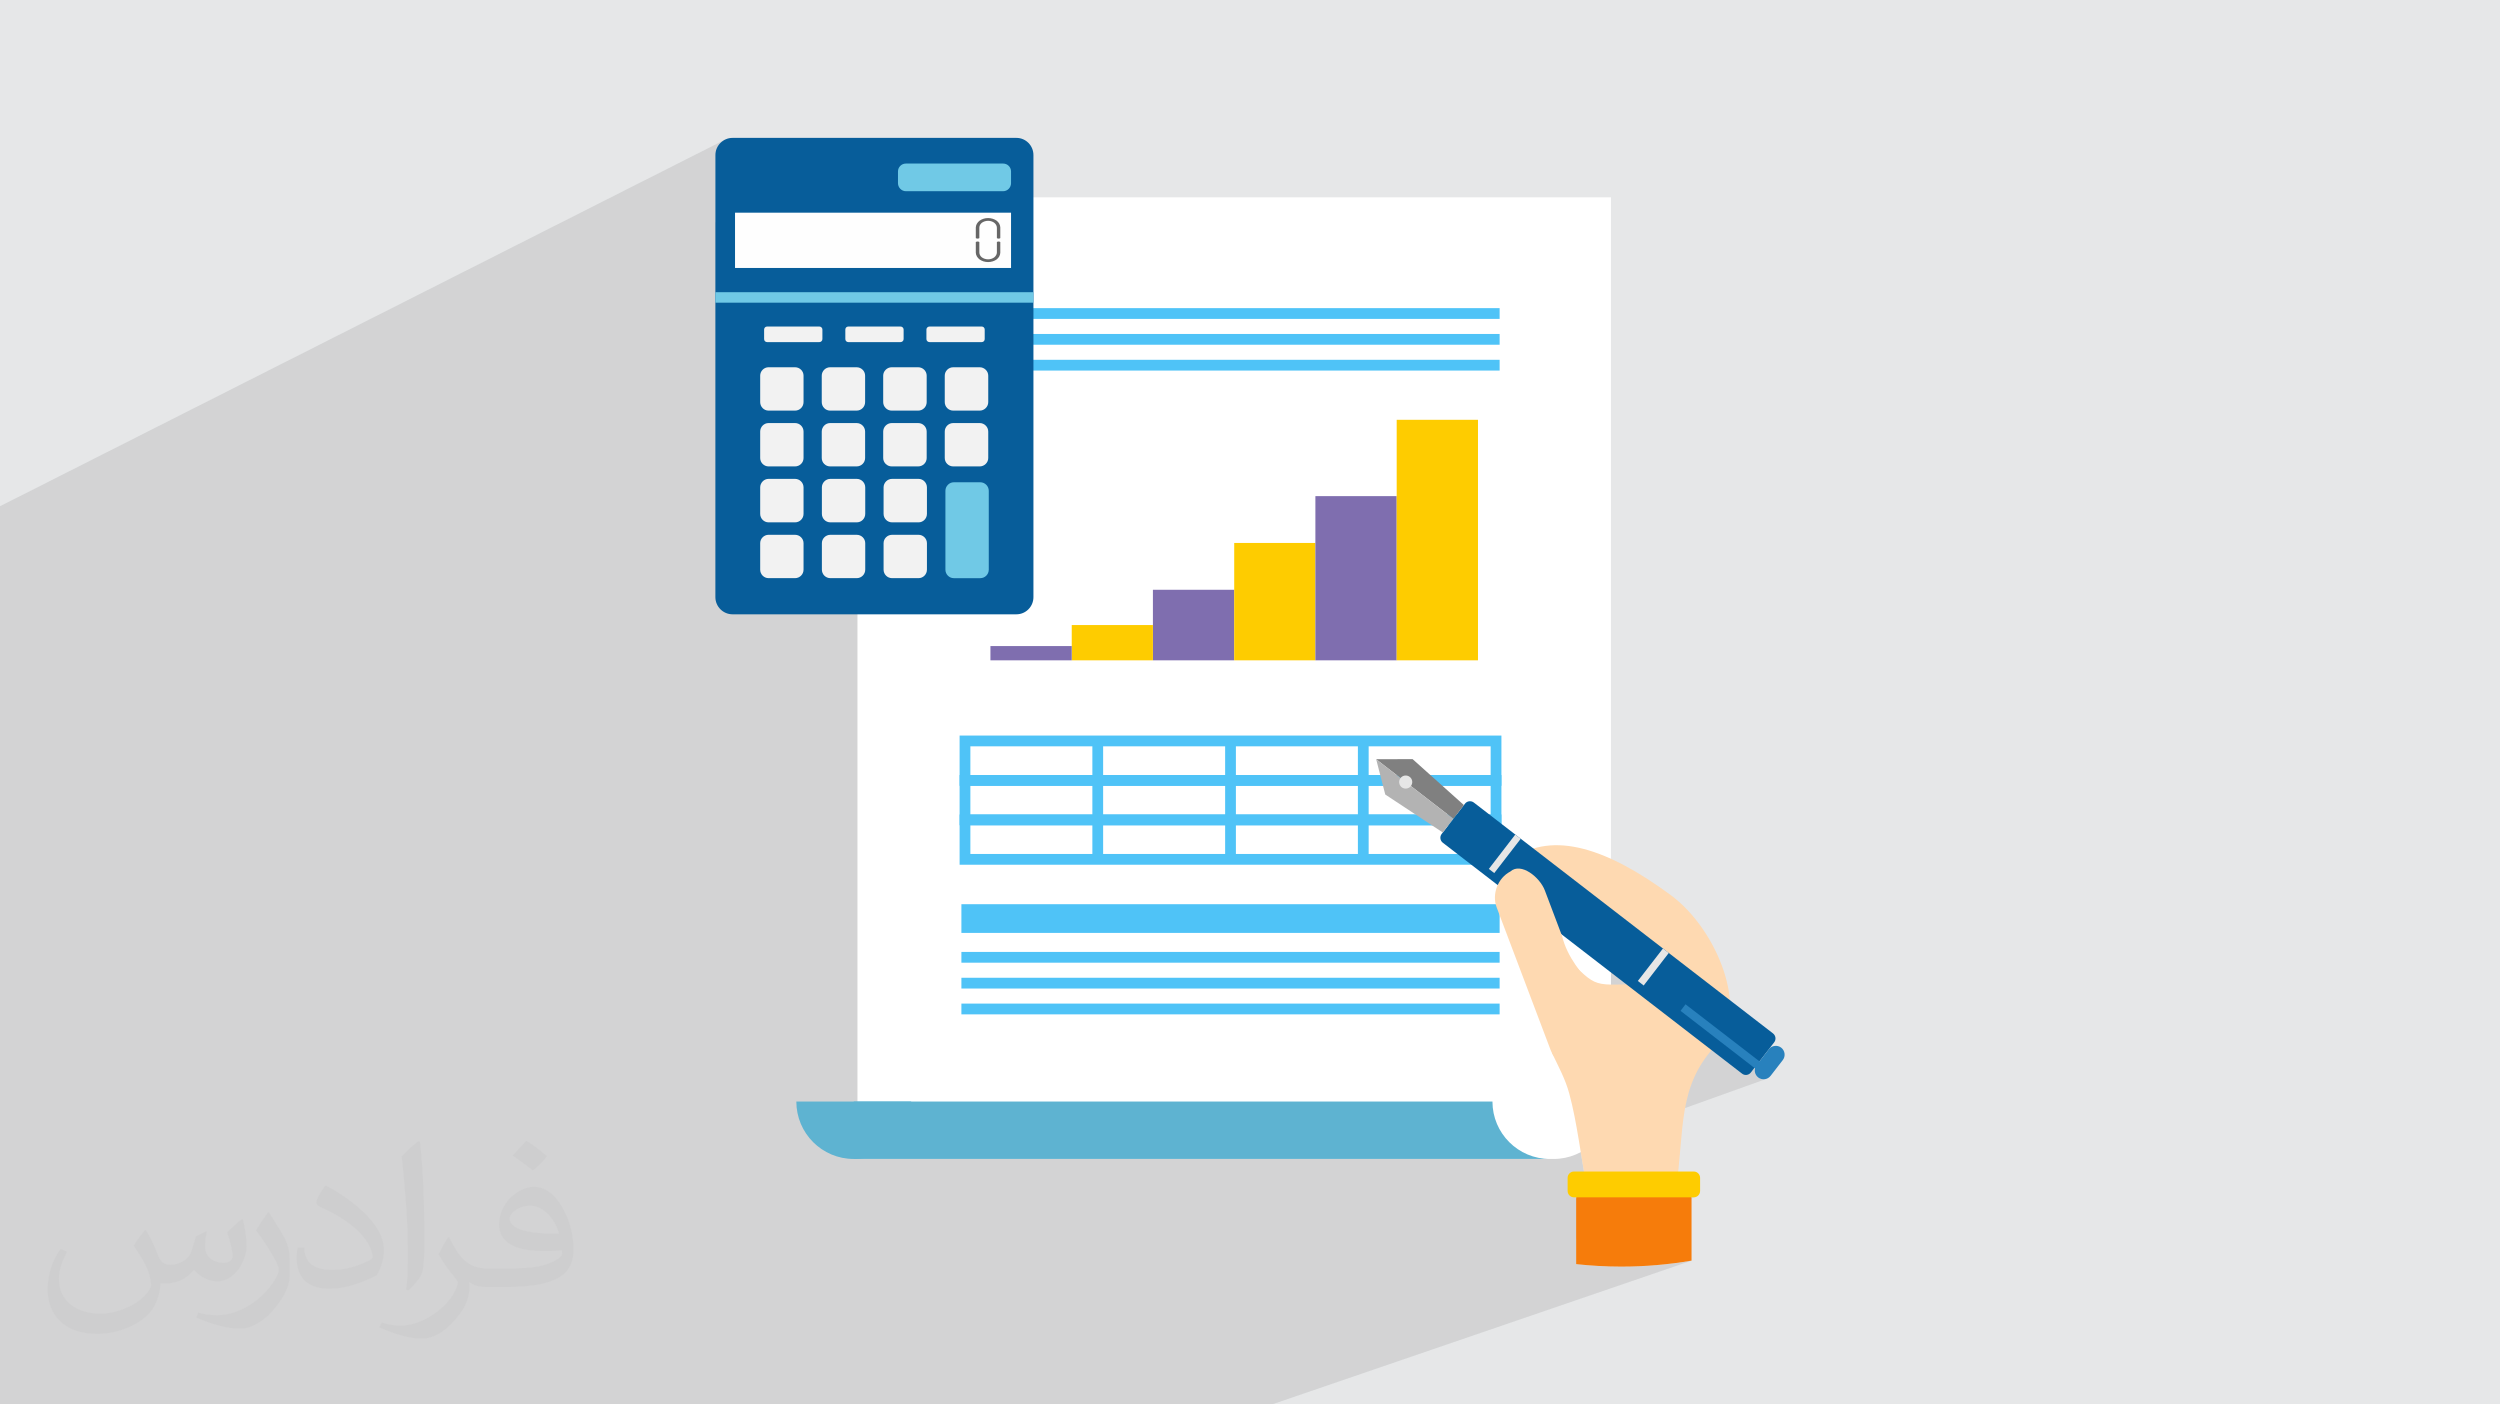 <?xml version="1.0" encoding="UTF-8"?>
<!DOCTYPE svg PUBLIC "-//W3C//DTD SVG 1.1//EN" "http://www.w3.org/Graphics/SVG/1.1/DTD/svg11.dtd">
<!-- Creator: CorelDRAW 2020 (64-Bit) -->
<svg xmlns="http://www.w3.org/2000/svg" xml:space="preserve" width="94.192mm" height="52.917mm" version="1.1" style="shape-rendering:geometricPrecision; text-rendering:geometricPrecision; image-rendering:optimizeQuality; fill-rule:evenodd; clip-rule:evenodd"
viewBox="0 0 9404.92 5283.66"
 xmlns:xlink="http://www.w3.org/1999/xlink"
 xmlns:xodm="http://www.corel.com/coreldraw/odm/2003">
 <defs>
  <style type="text/css">
   <![CDATA[
    .str0 {stroke:#2881BD;stroke-width:7.61;stroke-miterlimit:10}
    .fil15 {fill:#FEFEFE}
    .fil8 {fill:#FECC00}
    .fil16 {fill:#70C9E6}
    .fil14 {fill:#7F6EAF}
    .fil9 {fill:#075D9A}
    .fil13 {fill:#2881BD}
    .fil18 {fill:#666666}
    .fil10 {fill:gray}
    .fil11 {fill:#B3B3B3}
    .fil12 {fill:#E6E6E6}
    .fil0 {fill:#E6E7E8}
    .fil17 {fill:#F2F2F2}
    .fil6 {fill:#F67C0B}
    .fil7 {fill:#FED9B1}
    .fil4 {fill:#4FC3F7;fill-rule:nonzero}
    .fil5 {fill:#5EB3D1;fill-rule:nonzero}
    .fil3 {fill:white;fill-rule:nonzero}
    .fil2 {fill:#373435;fill-opacity:0.031}
    .fil1 {fill:#2B2A29;fill-opacity:0.102}
   ]]>
  </style>
 </defs>
 <g id="Layer_x0020_1">
  <polygon class="fil0" points="-0,0 9404.92,0 9404.92,5283.66 -0,5283.66 "/>
  <path class="fil1" d="M-0 2818.24l0 -12.05 0 -38.82 0 -0.7 0 -3.82 0 -1.9 0 -1.14 0 -3.31 0 -2.01 0 -0.59 0 -1.15 0 -0.16 0 -2.44 0 -14.27 0 -14.09 0 -6.64 0 -1.01 0 -4.5 0 -1.17 0 -1.9 0 -5.41 0 -0.2 0 -20.58 0 -4.51 0 -1.27 0 -7.25 0 -0.17 0 -2.24 0 -28.33 0 -3.5 0 -0.71 0 -12.05 0 -0.64 0 -0.51 0 -0.04 0 -5.11 0 -4.23 0 -1.47 0 -57.11 0 -16.81 0 -39.48 0 -39.16 0 -4.27 0 -16.97 0 -19.29 0 -120.24 0 -3 0 -118.08 0 -233.19 0 -36.32 2730.74 -1380.61 -10.96 5.97 -9.57 7.9 -7.9 9.57 -5.97 10.96 -3.78 12.1 -1.32 12.96 0 253.56 73.93 -36.73 261.02 0 370.11 -182.46 5.54 -1.74 5.94 -0.6 366.15 0 5.94 0.6 5.54 1.74 5.02 2.74 4.37 3.61 3.62 4.38 2.73 5.02 1.74 5.53 0.6 5.94 0 44.35 -0.6 5.96 -1.74 5.6 -2.73 5.1 -3.62 4.46 -4.37 3.71 -5.02 2.82 -171.74 83.22 189.82 0 0 207.97 -274.39 130.59 358.66 0 -43.54 20.51 1797.34 0 0 40.5 -126.93 56.69 126.93 0 0 40.5 -127.67 56.68 127.67 0 0 40.5 -2077.76 916.99 30.94 0 1659.57 -731.77 305.84 0 0 904.86 -686.33 283.01 234.54 0 40.5 0 458.96 0 40.5 0 0 148.49 0 40.5 0 107.99 0 40.5 0 55.46 52.11 -20.47 -52.11 67.71 0 31.03 100.92 -39.43 -15.57 6.62 -15.28 7.65 -14.99 8.69 -14.69 9.73 15.28 14.65 15.27 14.66 15.27 14.65 15.27 14.66 15.27 14.65 15.27 14.66 15.27 14.66 15.26 14.65 15.27 14.66 15.26 14.65 15.26 14.66 15.26 14.65 15.26 14.66 15.26 14.66 15.26 14.65 15.25 14.66 15.26 14.65 15.25 14.66 15.26 14.66 15.25 14.65 15.25 14.66 15.25 14.65 15.26 14.66 15.25 14.66 15.25 14.65 15.25 14.66 14.72 14.15 155.81 -58.48 -92.38 119.45 13.32 12.81 -1.52 0.57 8.15 6.36 -40.2 14.97 117.68 90.81 80.63 -29.72 -14.13 18.61 227.42 175.64 115.16 -41.62 -5.88 2.59 -5.34 3.73 -4.59 4.85 -45.99 59.53 -3.53 5.68 -1.07 2.89 20.82 16.08 -20.79 7.47 1.99 4.52 3.73 5.34 4.85 4.6 5.69 3.52 6.11 2.26 6.35 1.01 6.38 -0.21 6.23 -1.42 -702.12 251.63 1.78 10.86 1.83 11.24 1.83 11.23 1.83 11.23 1.84 11.22 1.86 11.21 1.87 11.19 1.9 11.16 1.93 11.14 1.96 11.1 2 11.07 2.04 11.02 2.09 10.98 2.15 10.93 334.26 13.24 -72.08 25.25 140.03 0 4.82 -0.49 4.47 -1.41 -451.8 157.67 0 95.53 10.49 1.1 10.51 1.03 10.53 0.97 10.55 0.9 10.57 0.83 10.58 0.77 10.6 0.69 10.61 0.63 10.63 0.56 10.64 0.49 10.65 0.41 10.67 0.34 10.67 0.26 10.69 0.2 10.69 0.11 10.7 0.04 16.83 -0.09 16.78 -0.28 16.74 -0.45 16.7 -0.63 16.66 -0.82 16.62 -0.99 16.57 -1.16 16.53 -1.34 16.5 -1.51 16.45 -1.68 16.42 -1.86 16.37 -2.02 16.33 -2.19 16.29 -2.35 16.25 -2.53 16.2 -2.68 -1579.44 541.27 -190.35 0 -188.71 0 -262.37 0 -3.62 0 -131.61 0 -268.33 0 -23.88 0 -50.37 0 -6.09 0 -28.87 0 -130.91 0 -43.77 0 -156.49 0 -34.5 0 -12.94 0 -24.66 0 -41.04 0 -46.19 0 -16.08 0 -29.31 0 -31.38 0 -107.54 0 -13.61 0 -252.45 0 -213.58 0 -32.13 0 -1.85 0 -136.14 0 -32.41 0 -17.54 0 -36.07 0 -269.08 0 -22.35 0 -37.81 0 -163.37 0 -40.71 0 -55.43 0 -133.62 0 -94.78 0 -59.37 0 -72.41 0 -93.47 0 -163.78 0 -159.06 0 -24.25 0 -12.94 0 -30.84 0 -16.97 0 -238.9 0 -6.31 0 -32.61 0 -45.93 0 -6 0 -6.61 0 -19.8 0 -90.93 0 -17.22 0 -62.48 0 -119.77 0 -15.3 0 -30.78 0 -40.82 0 -34 0 -0.27 0 -1.33 0 0 -2.53 0 -25.4 0 -4.92 0 -8.87 0 -21.63 0 -3.19 0 -1.74 0 -1.16 0 -7.76 0 -34.23 0 -9.04 0 -4.65 0 -30.05 0 -0.08 0 -13.85 0 -19.93 0 -11.12 0 -0.03 0 -14.14 0 -16.82 0 -3.16 0 -2.61 0 -5.33 0 -5.45 0 -3.05 0 -25.55 0 -6.11 0 -11.58 0 -2.49 0 -27.08 0 -5.62 0 -14.32 0 -31.43 0 -2.36 0 -14.58 0 -11.05 0 -6.72 0 -13.37 0 -0.85 0 -34.34 0 -14.26 0 -0.21 0 -34.15 0 -1.34 0 -14.74 0 -29.14 0 -7.52 0 -27.68 0 -14.62 0 -1.48 0 -11.23 0 -24.46 0 -14.89 0 -2.19 0 -36.22 0 -15.17 0 -16.67 0 -10.03 0 -35.7 0 -15.04 0 -3.93 0 -36.22 0 -10.38 0 -4.93 0 -81.23 0 -27.26 0 -8.96 0 -15.48 0 -90.79 0 -1.11 0 -0.91 0 -38.5 0 -6.94 0 -30.73 0 -39.17 0 -0.08 0 -37.66 0 -10.22 0 -26.96 0 -16.96 0 -19.24 0 -5.19 0 -89.81 0 -12.22 0 -34.24 0 -35.71 0 -2.71 0 -9.5 0 -30.05 0 -4.17 0 -37.13 0 -9.1 0 -1.7 0 -0.96 0 -33.27 0 -6.82 0 -21.06 0 -16.36 0 -4.45 0 -9.29 0 -18.75 0 -52.07 0 -9.75 0 -14.24 0 -0.3 0 -2.4 0 -1.28 0 -10 0 -5.14 0 -24.22 0 -12.33 0 -6.56 0 -5.93 0 -17.22 0 -1.3 0 -8.13 0 -0.36 0 -1.38 0 -1.03 0 -1.87 0 -10.32 0 -4.04 0 -24.41 0 -13.62 0 -23.41 0 -4.37 0 -9.99 0 -1.95 0 -0.95 0 -0.97 0 -0.24 0 -2.59 0 -7.55 0 -6.43 0 -23.43 0 -12.44 0 -22.7 0 -6.64 0 -6.74 0 -2.84 0 -0.73 0 -1.45 0 -0.34 0 -2.91 0 -10.45 0 -2.95 0 -22.37 0 -17.37 0 -21.7 0 -2.95 0 -10.04 0 -2.97 0 -2.03 0 -0.4 0 -2.14 0 -2.84 0 -5.22 0 -7.57 0 -21.57 0 -13.38 0 -21.1 0 -7.91 0 -9.93 0 -0.43 0 -2.84 0 -2.92 0 -3.13 0 -7.43 0 -2.11 0 -16.85 0 -1.09 0 -22.86 0 -20.27 0 -7.47 0 -8.9 0 -1.47 0 -1.49 0 -3.19 0 -2.98 0 -3.48 0 -8.85 0 -1.74 0 -15.22 0 -16.45 0 -13.72 0 -2.15 0 -4.17 0 -2.13 0 -9.97 0 -10.61 0 -2.99 0 -6.7 0 -4.81 0 -10.45 0 -20.12zm6700.81 1123.05l0 0z"/>
  <path class="fil2" d="M548.54 4627.69c17.95,27.21 29.6,53.36 40.96,82.43 8.45,16.91 12.93,48.09 52.57,48.09 11.61,0 28.28,-3.42 43.06,-11.61 16.63,-8.73 29.32,-21.94 35.94,-42l15.85 -53.36 38.57 -19.02 2.64 2.64c-5.27,20.09 -6.59,39.36 -6.59,54.43 0,44.63 38.57,61.56 69.22,61.56 17.95,0 34.09,-8.73 34.09,-25.11 0,-21.13 -8.98,-57.06 -20.62,-89.29 17.95,-17.95 35.94,-35.94 56.53,-50.47l3.17 1.6c8.98,38.04 14,75.56 14,100.66 0,24.57 -10.83,51.79 -19.81,69.49 -18.49,34.87 -51.25,62.62 -90.87,62.62 -30.1,0 -63.65,-15.07 -86.66,-43.06l-1.32 0c-21.66,26.96 -55.22,51.25 -108.86,51.25l-16.63 0c-2.64,35.41 -10.29,60.49 -21.94,82.95 -31.95,62.34 -126.81,106.47 -216.1,106.47 -124.17,0 -186.51,-71.59 -186.51,-166.96 0,-58.91 19.27,-113.6 48.88,-152.42l24.29 10.04c-18.49,35.41 -30.91,68.68 -30.91,101.45 0,89.29 72.66,131.83 156.4,131.83 77.68,0 173.83,-49.41 191.28,-106.72 -6.59,-62.62 -30.1,-91.93 -66.04,-148.99 10.83,-19.02 24.83,-38.04 42.28,-58.38l3.17 0 0 0 0 0 -0.02 -0.09zm1432.13 -336.04c26.15,16.39 51.79,35.66 76.87,57.85 -14,19.81 -31.45,37.79 -53.11,53.64 -25.11,-20.34 -50.19,-37.79 -75.84,-56.27 17.42,-19.55 34.62,-38.29 52.04,-55.22l0 0 0 0 0 0 0 0 0 0 0.03 0zm13.47 244.11c-42.28,0 -76.87,27.75 -76.87,48.34 0,44.13 84.53,57.85 185.72,57.31 -12.68,-51.79 -57.06,-105.68 -108.86,-105.68l0.01 0.03zm-94.86 236.19c54.96,0 103.04,-1.6 139.74,-10.83 40.96,-10.29 75.56,-30.91 75.56,-45.17 0,-3.7 0,-8.19 -1.32,-11.89 -22.98,2.11 -49.41,2.11 -72.38,2.11 -74.49,0 -131.55,-16.91 -154.02,-58.66 -5.55,-11.61 -9.51,-24.57 -9.51,-39.36 0,-40.43 17.42,-79.79 48.09,-107 25.61,-22.45 53.89,-36.44 82.67,-36.44 52.04,0 93.51,41.75 122.57,107.54 15.85,35.94 26.68,77.4 26.68,129.72 0,34.87 -9.51,64.19 -31.17,85.85 -40.43,39.11 -114.92,53.89 -229.04,53.89l-51.79 0 0 0 -13.47 0c-28.28,0 -48.62,-5.02 -64.72,-17.42l-2.64 0c0.79,6.59 1.32,12.93 1.32,19.02 0,25.61 -8.45,58.38 -25.61,84.53 -50.72,75.3 -105.68,108.04 -153.24,108.04 -48.09,0 -107,-18.49 -160.11,-42.54l9.51 -18.49c17.17,7.13 40.96,11.89 73.7,11.89 85.85,0 198.66,-82.43 212.66,-163 -3.17,-6.59 -8.98,-15.32 -17.17,-24.57 -25.11,-29.85 -40.96,-54.68 -55.75,-80.83 12.68,-25.11 24.29,-45.17 35.13,-63.4l4.49 -0.53c36.72,74.77 69.99,117.55 144.23,117.55l11.61 0 0 0 53.89 0 0 0 0 0 0 0 0 0 0 0 0.09 0.01zm-371.98 79c6.34,-34.34 6.87,-72.91 6.87,-108.86l0 -53.36c0,-99.6 -12.68,-244.36 -22.98,-338.68 17.95,-19.27 43.06,-42 62.87,-57.31l5.81 1.6c13.47,118.62 16.63,256 16.63,383.06 0,33.3 -1.32,65.79 -4.49,89.55 -1.85,30.1 -19.27,52.83 -56.53,87.7l-8.19 -3.7zm-382.8 -157.19c1.85,46.77 24.83,83.49 105.15,83.49 49.93,0 92.19,-12.93 138.96,-35.13 8.45,-3.7 12.93,-8.73 12.93,-12.93 0,-29.32 -22.45,-68.15 -60.23,-103.55 -36.72,-33.3 -85.34,-62.62 -130.76,-82.18 -15.6,-6.59 -20.62,-13.47 -20.62,-20.09 0,-13.47 17.95,-41.75 32.77,-62.09l5.02 -0.53c52.04,27.21 110.17,67.64 153.24,112.53 39.11,41.47 63.4,83.49 63.4,129.19 0,33.81 -10.29,65.51 -26.96,95.11 -57.06,28.79 -117.83,50.72 -178.06,50.72 -73.17,0 -123.1,-34.34 -123.1,-114.92 0,-8.73 0,-22.19 3.17,-39.64l25.11 0 0 0 0 0 0 0 0 0 0 0 -0.02 0zm-132.37 -132.9l45.45 73.45c16.63,27.21 32.23,56.81 32.23,103.55l0 59.7c0,48.34 -30.91,100.13 -80.83,151.38 -39.11,34.62 -73.7,49.41 -105.68,49.41 -47.55,0 -101.98,-14.79 -164.85,-41.75l7.13 -18.49c19.81,5.27 42.79,9.77 71.06,9.77 90.36,-0.53 182.8,-66.57 225.08,-147.15 5.02,-9.26 6.87,-17.95 6.87,-24.04 0,-9.26 -5.02,-19.55 -8.98,-28.79 -22.98,-43.31 -48.62,-82.95 -76.87,-119.68 14.79,-23.25 29.6,-45.7 45.7,-67.9l3.7 0.53 0 0 0 0 0 0 0 0 0 0 -0.02 0.01z"/>
  <path class="fil3" d="M6060.42 742.35l0 3401.66c0,119.32 -96.65,215.97 -215.98,215.97l-2618.73 0 0 -3307.16c0,-171.43 139.03,-310.47 310.47,-310.47l2524.24 0z"/>
  <path class="fil4" d="M5607.8 2915.63l-458.96 0 0 -107.99 458.96 0 0 107.99zm-958.41 -107.99l458.96 0 0 107.99 -458.96 0 0 -107.99zm-499.44 0l458.96 0 0 107.99 -458.96 0 0 -107.99zm-499.44 0l458.95 0 0 107.99 -458.95 0 0 -107.99zm1957.3 -40.5l-458.96 0 -40.5 0 -458.96 0 -40.49 0 -458.96 0 -40.5 0 -458.95 0 -40.5 0 0 40.5 0 107.99 0 40.5 40.5 0 458.95 0 40.5 0 458.96 0 40.49 0 458.96 0 40.5 0 458.96 0 40.5 0 0 -188.98 -40.5 0z"/>
  <path class="fil4" d="M5607.8 3064.11l-458.96 0 0 -107.99 458.96 0 0 107.99zm-958.41 -107.99l458.96 0 0 107.99 -458.96 0 0 -107.99zm-499.44 0l458.96 0 0 107.99 -458.96 0 0 -107.99zm-499.44 0l458.95 0 0 107.99 -458.95 0 0 -107.99zm1957.3 -40.5l-458.96 0 -40.5 0 -458.96 0 -40.49 0 -458.96 0 -40.5 0 -458.95 0 -40.5 0 0 40.5 0 107.99 0 40.5 40.5 0 458.95 0 40.5 0 458.96 0 40.49 0 458.96 0 40.5 0 458.96 0 40.5 0 0 -188.98 -40.5 0z"/>
  <path class="fil4" d="M5607.8 3212.6l-458.96 0 0 -107.99 458.96 0 0 107.99zm-958.41 -107.99l458.96 0 0 107.99 -458.96 0 0 -107.99zm-499.44 0l458.96 0 0 107.99 -458.96 0 0 -107.99zm-499.44 0l458.95 0 0 107.99 -458.95 0 0 -107.99zm1957.3 -40.5l-458.96 0 -40.5 0 -458.96 0 -40.49 0 -458.96 0 -40.5 0 -458.95 0 -40.5 0 0 40.5 0 107.99 0 40.5 40.5 0 458.95 0 40.5 0 458.96 0 40.49 0 458.96 0 40.5 0 458.96 0 40.5 0 0 -188.98 -40.5 0z"/>
  <polygon class="fil4" points="5641.55,3621.61 3616.75,3621.61 3616.75,3581.11 5641.55,3581.11 "/>
  <polygon class="fil4" points="5641.55,3718.8 3616.75,3718.8 3616.75,3678.3 5641.55,3678.3 "/>
  <polygon class="fil4" points="5641.55,3815.98 3616.75,3815.98 3616.75,3775.48 5641.55,3775.48 "/>
  <polygon class="fil4" points="5641.55,3509.57 3616.75,3509.57 3616.75,3401.58 5641.55,3401.58 "/>
  <path class="fil5" d="M3211.8 4359.98c119.29,0 215.97,-96.69 215.97,-215.98l-431.96 0c0,119.29 96.69,215.98 215.98,215.98z"/>
  <path class="fil5" d="M5614.55 4144.01l-2402.75 0 0 215.97 2618.73 0c-119.29,0 -215.97,-96.69 -215.97,-215.97z"/>
  <path class="fil6" d="M6363.55 4742.39c-86.29,14.73 -174.36,22.55 -264.24,22.55 -57.11,0 -113.93,-3.3 -169.84,-9.32l0 -245.3c0,-20.43 14.14,-37.56 31.26,-37.56l371.55 0c17.13,0 31.27,17.13 31.27,37.56l0 232.07z"/>
  <path class="fil7" d="M6461.24 3926.27c116.02,-117.83 5.41,-425.65 -177.36,-560.01 -233.87,-171.95 -440.06,-244.09 -595.18,-134.67 162.91,156.29 325.55,312.61 488.16,468.92 -210.41,8.43 -160.51,14.14 -319.53,-129.55l-18.64 390.8c24.34,50.78 49.9,97.36 64.63,151.48 30.06,110.62 43.27,236.26 66.43,352.6l334.26 13.24c35.18,-228.16 2.41,-394.99 157.22,-552.8z"/>
  <path class="fil8" d="M5921.06 4504.32l450.91 0c13.23,0 23.74,-10.84 23.74,-23.74l0 -49.6c0,-12.93 -10.51,-23.76 -23.74,-23.76l-450.91 0c-12.92,0 -23.74,10.83 -23.74,23.76l0 49.6c0,12.9 10.82,23.74 23.74,23.74z"/>
  <path class="fil9" d="M5427.78 3170.25l1125.75 868.73c10.21,8.12 25.24,6.02 33.05,-4.21l87.79 -113.62c8.1,-10.52 5.99,-25.24 -4.22,-33.38l-1125.73 -868.72c-10.24,-7.81 -25.26,-6.01 -33.08,4.2l-87.78 113.93c-8.12,10.23 -6.01,25.26 4.22,33.07z"/>
  <polygon class="fil10" points="5507.13,3028.67 5314.14,2855.83 5177.07,2856.13 5467.46,3080.38 "/>
  <polygon class="fil11" points="5427.78,3131.78 5211.33,2988.98 5177.07,2856.13 5467.45,3080.38 "/>
  <path class="fil12" d="M5303.33 2922.57c10.82,8.12 12.61,23.74 4.5,34.57 -8.42,10.82 -24.05,12.62 -34.87,4.49 -10.51,-8.4 -12.62,-24.04 -4.21,-34.56 8.12,-10.81 23.74,-12.93 34.58,-4.5z"/>
  <path class="fil13" d="M6700.81 3941.29l0 0c14.43,11.11 17.14,32.17 6.02,46.6l-46 59.5c-11.12,14.45 -32.16,17.14 -46.59,6.02 -14.43,-11.12 -17.13,-32.16 -6,-46.58l45.99 -59.53c11.1,-14.43 32.16,-17.13 46.58,-6.01z"/>
  <polygon class="fil13 str0" points="6638.89,4012.83 6341.6,3783.49 6327.47,3802.1 6624.45,4031.48 "/>
  <polygon class="fil12" points="6255.92,3568.25 6277.87,3585.08 6183.49,3707.44 6161.53,3690.29 "/>
  <polygon class="fil12" points="5700.41,3139.6 5720.85,3155.53 5621.35,3284.48 5600.92,3268.86 "/>
  <path class="fil7" d="M5811.64 3349.71l64.63 171.04c20.14,82.08 74.84,143.4 121.43,196.61l6.91 143.08c2.72,53.49 -16.51,175.53 -51.38,134.96 -47.5,24.35 -101.61,3.6 -120.25,-46.3l-202.6 -535.65c-18.93,-49.91 4.51,-110.63 51.7,-134.98 39.69,-35.47 110.62,21.35 129.56,71.23z"/>
  <polygon class="fil14" points="4337.22,2484.13 4643.08,2484.13 4643.08,2218.7 4337.22,2218.7 "/>
  <polygon class="fil8" points="4643.07,2484.13 4948.45,2484.13 4948.45,2042.56 4643.07,2042.56 "/>
  <polygon class="fil14" points="4948.46,2484.13 5254.3,2484.13 5254.3,1866.41 4948.46,1866.41 "/>
  <polygon class="fil8" points="5254.3,2484.13 5560.13,2484.13 5560.13,1579.27 5254.3,1579.27 "/>
  <polygon class="fil8" points="4031.85,2484.13 4337.22,2484.13 4337.22,2351.41 4031.85,2351.41 "/>
  <polygon class="fil14" points="3726,2484.13 4031.85,2484.13 4031.85,2430.46 3726,2430.46 "/>
  <polygon class="fil4" points="5641.55,1199.67 3616.75,1199.67 3616.75,1159.18 5641.55,1159.18 "/>
  <polygon class="fil4" points="5641.55,1296.87 3616.75,1296.87 3616.75,1256.37 5641.55,1256.37 "/>
  <polygon class="fil4" points="5641.55,1394.05 3616.75,1394.05 3616.75,1353.55 5641.55,1353.55 "/>
  <path class="fil9" d="M2755.8 518.72l1067.89 0c35.49,0 64.06,29.08 64.06,64.56l0 1663.19c0,35.48 -28.58,64.56 -64.06,64.56l-1067.89 0c-35.49,0 -64.56,-29.09 -64.56,-64.56l0 -1663.19c0,-35.49 29.08,-64.56 64.56,-64.56z"/>
  <polygon class="fil15" points="2765.16,1008.07 3803.49,1008.07 3803.49,800.11 2765.16,800.11 "/>
  <path class="fil16" d="M3407.78 615.31l366.15 0c16.27,0 29.57,13.31 29.57,29.57l0 44.35c0,16.27 -13.3,30.06 -29.57,30.06l-366.15 0c-16.27,0 -29.59,-13.8 -29.59,-30.06l0 -44.35c0,-16.26 13.32,-29.57 29.59,-29.57z"/>
  <polygon class="fil16" points="2691.24,1138.67 3887.75,1138.67 3887.75,1099.24 2691.24,1099.24 "/>
  <path class="fil17" d="M2885.9 1287l196.63 0c5.91,0 11.32,-4.93 11.32,-11.34l0 -35.98c0,-6.39 -5.41,-11.32 -11.32,-11.32l-196.63 0c-6.4,0 -11.33,4.93 -11.33,11.32l0 35.98c0,6.41 4.93,11.34 11.33,11.34z"/>
  <path class="fil17" d="M3191.44 1287l196.12 0c6.41,0 11.83,-4.93 11.83,-11.34l0 -35.98c0,-6.39 -5.42,-11.32 -11.83,-11.32l-196.12 0c-6.4,0 -11.35,4.93 -11.35,11.32l0 35.98c0,6.41 4.95,11.34 11.35,11.34z"/>
  <path class="fil17" d="M3496.98 1287l196.13 0c6.4,0 11.32,-4.93 11.32,-11.34l0 -35.98c0,-6.39 -4.92,-11.32 -11.32,-11.32l-196.13 0c-6.41,0 -11.83,4.93 -11.83,11.32l0 35.98c0,6.41 5.42,11.34 11.83,11.34z"/>
  <path class="fil17" d="M2891.32 1381.61l99.54 0c17.75,0 32.03,14.3 32.03,31.55l0 99.54c0,17.74 -14.28,32.02 -32.03,32.02l-99.54 0c-17.24,0 -31.54,-14.28 -31.54,-32.02l0 -99.54c0,-17.25 14.3,-31.55 31.54,-31.55z"/>
  <path class="fil17" d="M2891.32 1591.54l99.54 0c17.75,0 32.03,14.29 32.03,32.05l0 99.52c0,17.25 -14.28,31.54 -32.03,31.54l-99.54 0c-17.24,0 -31.54,-14.29 -31.54,-31.54l0 -99.52c0,-17.76 14.3,-32.05 31.54,-32.05z"/>
  <path class="fil17" d="M2891.32 1801.48l99.54 0c17.75,0 32.03,14.79 32.03,32.01l0 99.57c0,17.73 -14.28,32.03 -32.03,32.03l-99.54 0c-17.24,0 -31.54,-14.3 -31.54,-32.03l0 -99.57c0,-17.22 14.3,-32.01 31.54,-32.01z"/>
  <path class="fil17" d="M2891.32 2011.9l99.54 0c17.75,0 32.03,14.29 32.03,31.54l0 99.55c0,17.72 -14.28,32.02 -32.03,32.02l-99.54 0c-17.24,0 -31.54,-14.3 -31.54,-32.02l0 -99.55c0,-17.25 14.3,-31.54 31.54,-31.54z"/>
  <path class="fil17" d="M3122.94 1381.61l99.54 0c17.74,0 32.03,14.3 32.03,31.55l0 99.54c0,17.74 -14.29,32.02 -32.03,32.02l-99.54 0c-17.25,0 -31.55,-14.28 -31.55,-32.02l0 -99.54c0,-17.25 14.3,-31.55 31.55,-31.55z"/>
  <path class="fil17" d="M3122.94 1591.54l99.54 0c17.74,0 32.03,14.29 32.03,32.05l0 99.52c0,17.25 -14.29,31.54 -32.03,31.54l-99.54 0c-17.25,0 -31.55,-14.29 -31.55,-31.54l0 -99.52c0,-17.76 14.3,-32.05 31.55,-32.05z"/>
  <path class="fil17" d="M3123.92 1801.48l99.05 0c17.74,0 32.03,14.79 32.03,32.01l0 99.57c0,17.73 -14.29,32.03 -32.03,32.03l-99.05 0c-17.73,0 -32.03,-14.3 -32.03,-32.03l0 -99.57c0,-17.22 14.3,-32.01 32.03,-32.01z"/>
  <path class="fil17" d="M3123.92 2011.9l99.05 0c17.74,0 32.03,14.29 32.03,31.54l0 99.55c0,17.72 -14.29,32.02 -32.03,32.02l-99.05 0c-17.73,0 -32.03,-14.3 -32.03,-32.02l0 -99.55c0,-17.25 14.3,-31.54 32.03,-31.54z"/>
  <path class="fil17" d="M3354.54 1381.61l99.56 0c17.73,0 32.03,14.3 32.03,31.55l0 99.54c0,17.74 -14.3,32.02 -32.03,32.02l-99.56 0c-17.24,0 -32.01,-14.28 -32.01,-32.02l0 -99.54c0,-17.25 14.77,-31.55 32.01,-31.55z"/>
  <path class="fil17" d="M3354.54 1591.54l99.56 0c17.73,0 32.03,14.29 32.03,32.05l0 99.52c0,17.25 -14.3,31.54 -32.03,31.54l-99.56 0c-17.24,0 -32.01,-14.29 -32.01,-31.54l0 -99.52c0,-17.76 14.77,-32.05 32.01,-32.05z"/>
  <path class="fil17" d="M3356.03 1801.48l99.54 0c17.25,0 31.54,14.79 31.54,32.01l0 99.57c0,17.73 -14.29,32.03 -31.54,32.03l-99.54 0c-17.73,0 -32.03,-14.3 -32.03,-32.03l0 -99.57c0,-17.22 14.3,-32.01 32.03,-32.01z"/>
  <path class="fil17" d="M3356.03 2011.9l99.54 0c17.25,0 31.54,14.29 31.54,31.54l0 99.55c0,17.72 -14.29,32.02 -31.54,32.02l-99.54 0c-17.73,0 -32.03,-14.3 -32.03,-32.02l0 -99.55c0,-17.25 14.3,-31.54 32.03,-31.54z"/>
  <path class="fil17" d="M3586.16 1381.61l99.55 0c17.25,0 32.05,14.3 32.05,31.55l0 99.54c0,17.74 -14.8,32.02 -32.05,32.02l-99.55 0c-17.73,0 -32.02,-14.28 -32.02,-32.02l0 -99.54c0,-17.25 14.29,-31.55 32.02,-31.55z"/>
  <path class="fil17" d="M3586.16 1591.54l99.55 0c17.25,0 32.05,14.29 32.05,32.05l0 99.52c0,17.25 -14.8,31.54 -32.05,31.54l-99.55 0c-17.73,0 -32.02,-14.29 -32.02,-31.54l0 -99.52c0,-17.76 14.29,-32.05 32.02,-32.05z"/>
  <path class="fil16" d="M3719.72 2043.44l0 18.24 0 81.32c0,17.72 -14.3,32.03 -32.04,32.03l-99.53 0c-17.25,0 -31.55,-14.31 -31.55,-32.03l0 -81.32 0 -18.24 0 -197.1c0,-17.25 14.3,-32.06 31.55,-32.06l99.53 0c17.74,0 32.04,14.81 32.04,32.06l0 197.1z"/>
  <path class="fil18" d="M3670.93 910.5l0 40.41c0.5,9.86 5.91,18.72 14.29,25.12 8.38,5.92 19.21,9.86 32.02,9.86 12.33,0 23.66,-3.93 32.03,-9.86 8.39,-6.4 13.32,-15.27 13.81,-25.12l0 -40.41c-1.98,-1.48 -3.94,-1.98 -6.41,-1.98 -2.46,0 -4.44,0.5 -6.4,1.98l0 38.92c0,7.4 -3.94,13.8 -9.87,18.72 -5.9,4.44 -14.28,7.41 -23.16,7.41 -9.36,0 -17.23,-2.97 -23.64,-7.41 -5.92,-4.92 -9.36,-11.32 -9.36,-18.72l0 -38.92c-1.98,-1.48 -4.44,-1.98 -6.41,-1.98 -2.48,0 -4.43,0.5 -6.9,1.98zm0 -14.79l0 -40.41c0.5,-9.86 5.91,-18.72 14.29,-25.14 8.38,-5.91 19.21,-9.86 32.02,-9.86 12.33,0 23.66,3.94 32.03,9.86 8.39,6.42 13.32,15.29 13.81,25.14l0 40.41c-1.98,1.49 -3.94,1.97 -6.41,1.97 -2.46,0 -4.44,-0.48 -6.4,-1.97l0 -38.93c0,-7.39 -3.94,-13.79 -9.87,-18.72 -5.9,-4.43 -14.28,-7.4 -23.16,-7.4 -9.36,0 -17.23,2.97 -23.64,7.4 -5.92,4.93 -9.36,11.33 -9.36,18.72l0 38.93c-1.98,1.49 -4.44,1.97 -6.41,1.97 -2.48,0 -4.43,-0.48 -6.9,-1.97z"/>
 </g>
</svg>
